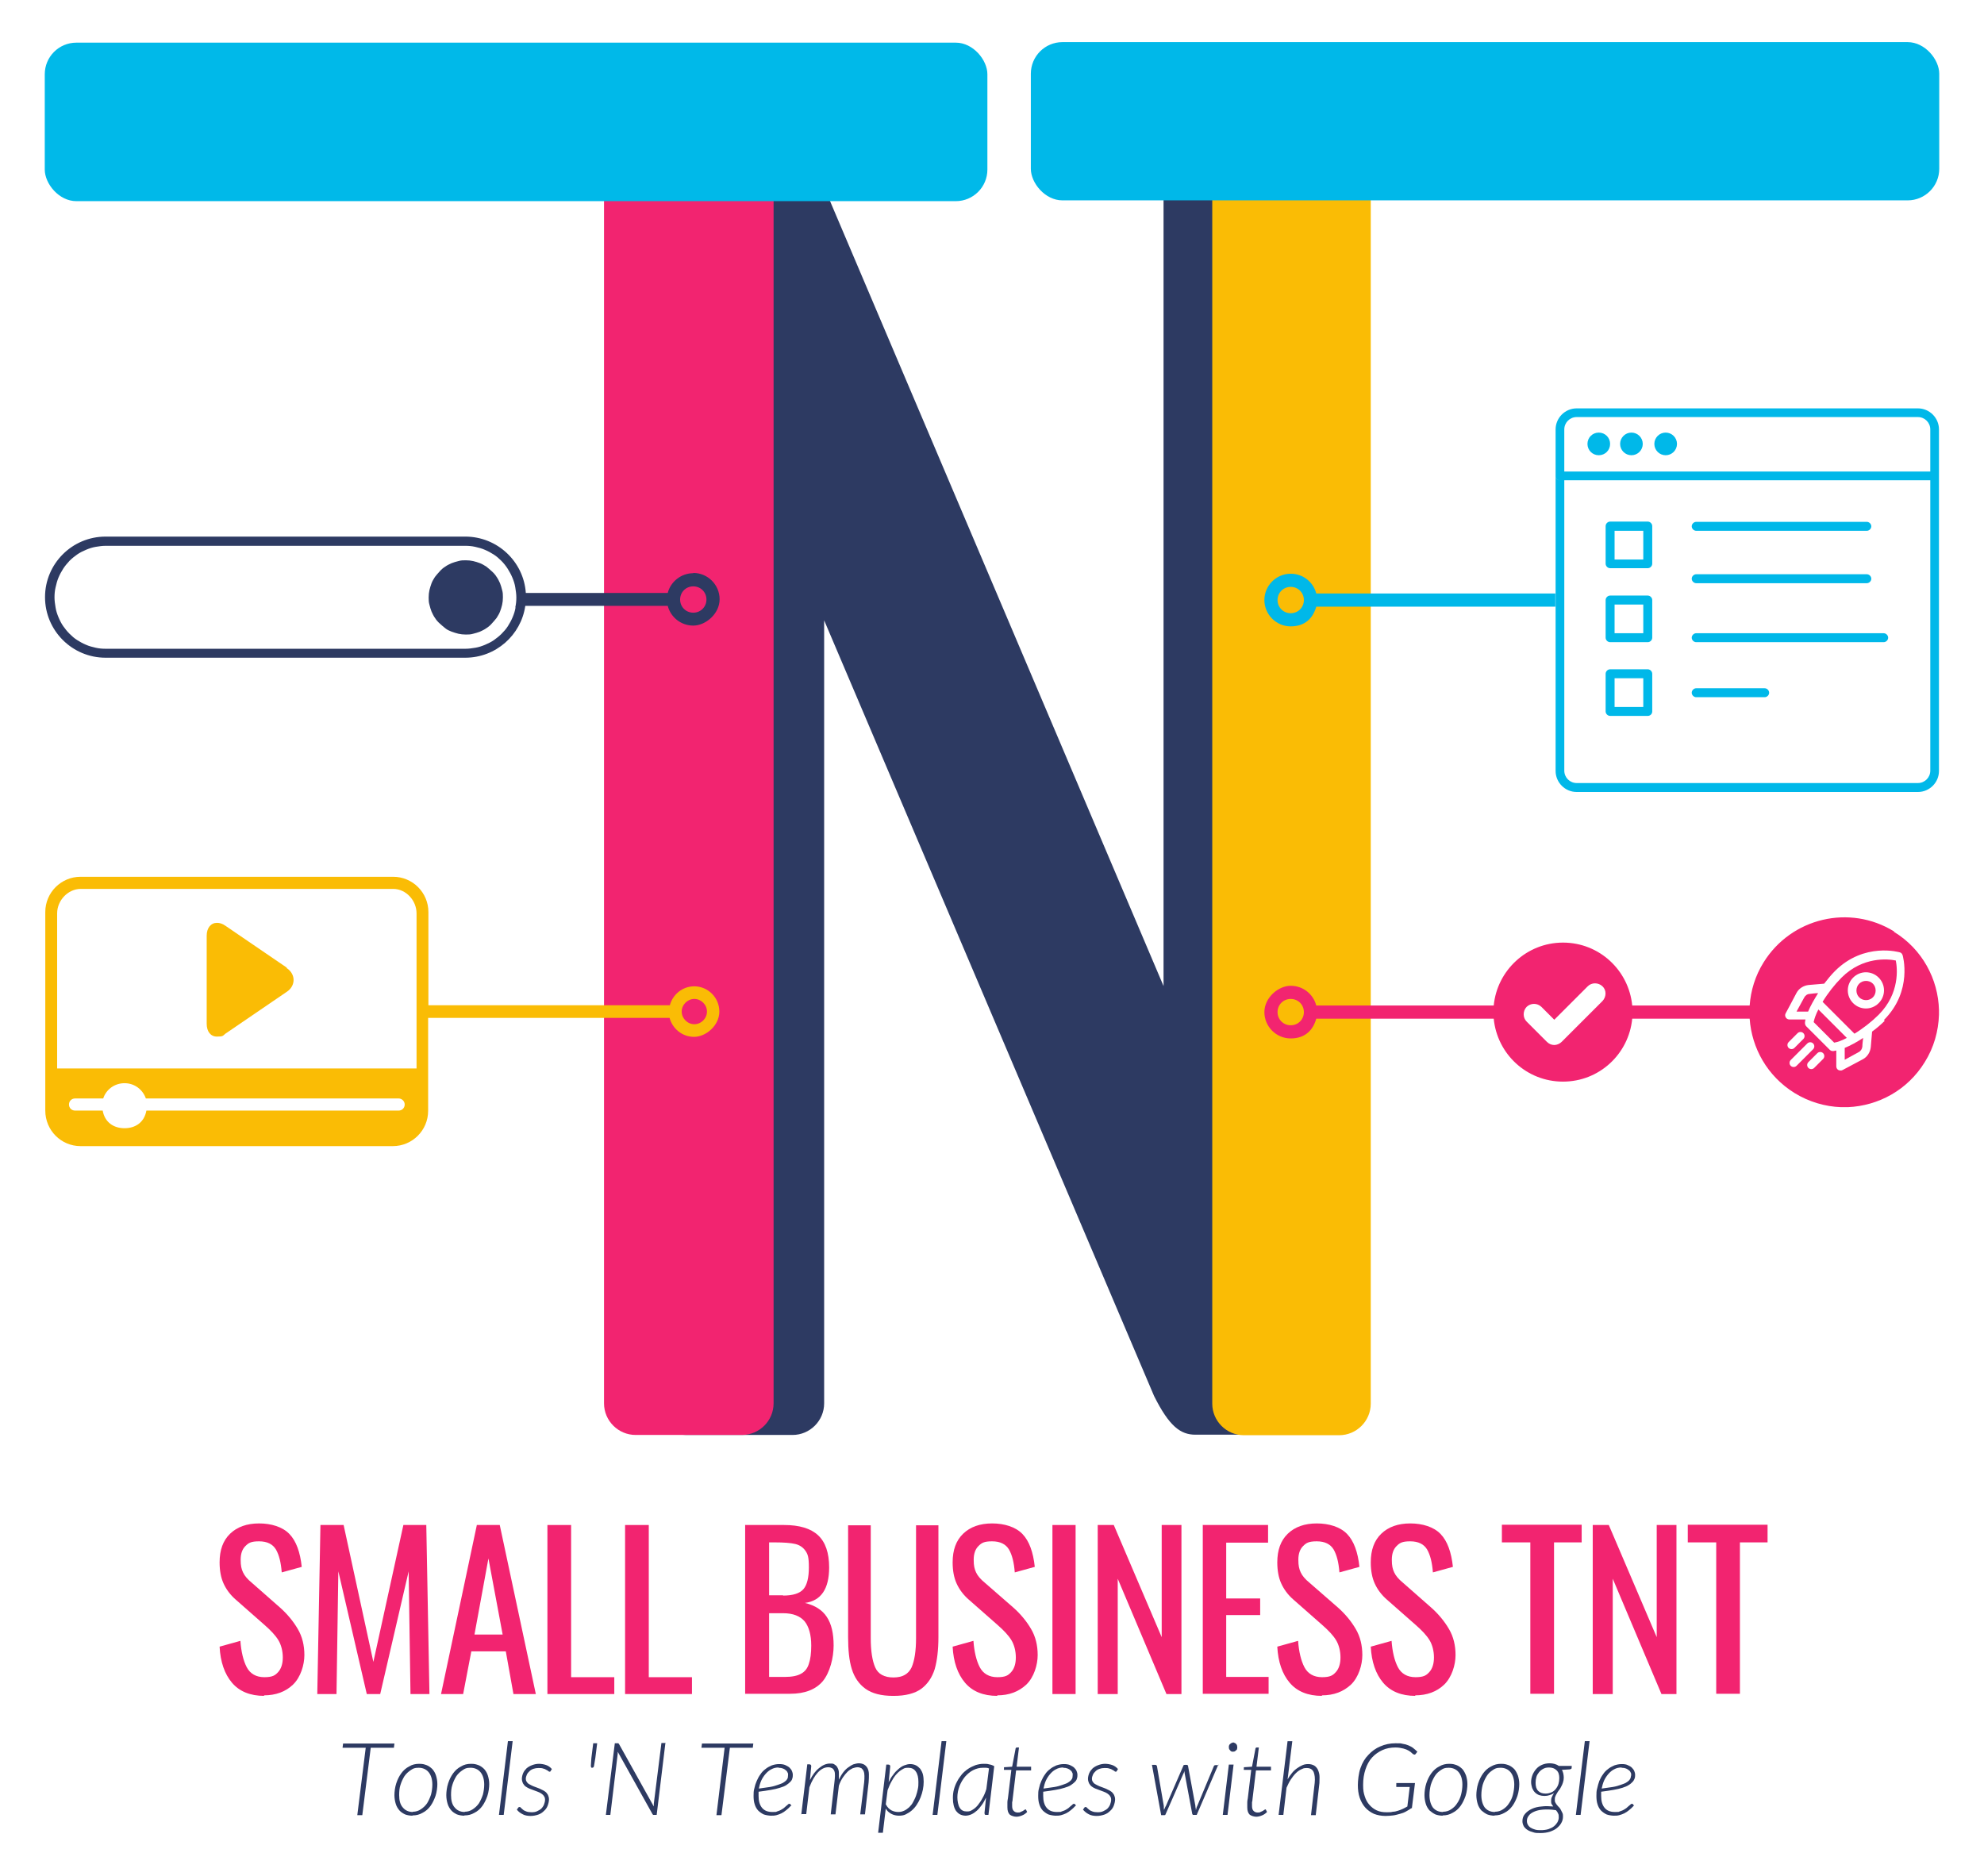 <?xml version="1.0" standalone="no"?>
<!DOCTYPE svg PUBLIC "-//W3C//DTD SVG 1.1//EN" "http://www.w3.org/Graphics/SVG/1.1/DTD/svg11.dtd">
<svg xmlns="http://www.w3.org/2000/svg" id="Layer_2" data-name="Layer 2" version="1.1" viewBox="0 0 753.5 712.4" width="753.5" height="712.4">
  <defs>
    <style>
      .cls-1 {
        fill: #f22470;
      }

      .cls-1, .cls-2, .cls-3, .cls-4, .cls-5, .cls-6 {
        stroke-width: 0px;
      }

      .cls-2 {
        fill: none;
      }

      .cls-3 {
        fill: #2d3a62;
      }

      .cls-4 {
        fill: #fabc05;
      }

      .cls-5 {
        fill: #00b9e9;
      }

      .cls-6 {
        fill: #00b8e9;
      }
    </style>
  </defs>
  <path class="cls-3" d="M490.1,46.1h-36.2c-6.6,0-12,5.4-12,12v316.4L313,71.1v-13c0-6.6-5.4-12-12-12h-40.4c-6.6,0-12,5.4-12,12v474.9h0c0,6.6,5.4,12,12,12h40.4c6.6,0,12-5.4,12-12V235.6l125.3,294.6h0c5.8,11.6,10.1,14.7,15.7,14.7h36.2c6.6,0,12-5.4,12-12V58.1c0-6.6-5.4-12-12-12Z"/>
  <path class="cls-1" d="M229.4,533V58.1c0-6.6,5.4-12,12-12h40.4c6.6,0,12,5.4,12,12v474.9c0,6.6-5.4,12-12,12h-40.4c-6.6,0-12-5.4-12-12h0Z"/>
  <path class="cls-4" d="M460.4,533.1V58.2c0-6.6,5.4-12,12-12h36.2c6.6,0,12,5.4,12,12v474.9c0,6.6-5.4,12-12,12h-36.2c-6.6,0-12-5.4-12-12Z"/>
  <rect class="cls-6" x="391.5" y="16" width="345" height="60.1" rx="12" ry="12"/>
  <rect class="cls-5" x="17" y="16.2" width="358" height="60.2" rx="12" ry="12"/>
  <g>
    <path class="cls-6" d="M490.2,217.9c-5.5,0-10,4.5-10,10s4.5,10,10,10,8.5-3.2,9.7-7.5h90.8v-5h-90.8c-1.1-4.3-5-7.5-9.7-7.5ZM490.2,232.9c-2.8,0-5-2.2-5-5s2.2-5,5-5,5,2.2,5,5-2.2,5-5,5Z"/>
    <path class="cls-6" d="M728.4,155.1h-129.6c-4.4,0-8,3.6-8,8v17.7c0-.9.8-1.7,1.7-1.7-.9,0-1.7.8-1.7,1.7s.8,1.7,1.7,1.7c-.9,0-1.7-.7-1.7-1.7v112c0,4.4,3.6,8,8,8h129.6c4.4,0,8-3.6,8-8v-112c0,.9-.8,1.7-1.7,1.7h0c.9,0,1.7-.7,1.7-1.7s-.8-1.7-1.7-1.7h0c.9,0,1.7.7,1.7,1.7v-17.7c0-4.4-3.6-8-8-8ZM733.1,292.7c0,2.6-2.1,4.7-4.7,4.7h-129.6c-2.6,0-4.7-2.1-4.7-4.7v-110.3h139v110.3ZM594.1,179.1v-16c0-2.6,2.1-4.7,4.7-4.7h129.6c2.6,0,4.7,2.1,4.7,4.7v16h-139Z"/>
    <path class="cls-6" d="M607.2,164.3c-2.4,0-4.3,1.9-4.3,4.3s1.9,4.3,4.3,4.3,4.3-1.9,4.3-4.3-1.9-4.3-4.3-4.3Z"/>
    <circle class="cls-6" cx="619.6" cy="168.6" r="4.3"/>
    <circle class="cls-6" cx="632.6" cy="168.6" r="4.3"/>
    <path class="cls-6" d="M611.5,215.8h14.3c.9,0,1.7-.8,1.7-1.7v-14.3c0-.9-.8-1.7-1.7-1.7h-14.3c-.9,0-1.7.8-1.7,1.7v14.3c0,.9.8,1.7,1.7,1.7ZM613.2,201.6h10.9v10.9h-10.9v-10.9Z"/>
    <path class="cls-6" d="M611.5,243.9h14.3c.9,0,1.7-.8,1.7-1.7v-14.3c0-.9-.8-1.7-1.7-1.7h-14.3c-.9,0-1.7.8-1.7,1.7v14.3c0,.9.8,1.7,1.7,1.7ZM613.2,229.6h10.9v10.9h-10.9v-10.9Z"/>
    <path class="cls-6" d="M611.5,271.9h14.3c.9,0,1.7-.7,1.7-1.7v-14.3c0-.9-.8-1.7-1.7-1.7h-14.3c-.9,0-1.7.8-1.7,1.7v14.3c0,.9.8,1.7,1.7,1.7ZM613.2,257.6h10.9v10.9h-10.9v-10.9Z"/>
    <path class="cls-6" d="M644.2,201.6h64.8c.9,0,1.7-.8,1.7-1.7s-.8-1.7-1.7-1.7h-64.8c-.9,0-1.7.8-1.7,1.7s.8,1.7,1.7,1.7Z"/>
    <path class="cls-6" d="M644.2,221.5h64.8c.9,0,1.7-.8,1.7-1.7s-.8-1.7-1.7-1.7h-64.8c-.9,0-1.7.8-1.7,1.7s.8,1.7,1.7,1.7Z"/>
    <path class="cls-6" d="M644.2,243.9h71.2c.9,0,1.7-.8,1.7-1.7s-.8-1.7-1.7-1.7h-71.2c-.9,0-1.7.8-1.7,1.7s.8,1.7,1.7,1.7Z"/>
    <path class="cls-6" d="M644.2,264.8h26c.9,0,1.7-.8,1.7-1.7s-.8-1.7-1.7-1.7h-26c-.9,0-1.7.8-1.7,1.7s.8,1.7,1.7,1.7Z"/>
  </g>
  <path class="cls-4" d="M108.9,367.5l-23.3-15.9c-1.1-.8-2.2-1.1-3.2-1.1-2.3,0-3.9,1.9-3.9,4.9v33.4c0,3,1.5,4.9,3.9,4.9s2.2-.3,3.2-1.1l23.3-15.9c1.7-1.1,2.6-2.8,2.6-4.5s-.9-3.4-2.6-4.5Z"/>
  <path class="cls-4" d="M263.7,374.6c-4.5,0-8.2,3.1-9.3,7.2h-91.7v-35.4c0-7.4-6-13.4-13.4-13.4H30.6c-7.4,0-13.4,6-13.4,13.4v75.4c0,7.5,6,13.5,13.4,13.5h118.6c7.4,0,13.4-6,13.4-13.4v-35.3h91.7c1.1,4.1,4.8,7.2,9.3,7.2s9.6-4.3,9.6-9.6-4.3-9.6-9.6-9.6ZM151.4,421.8H55.6c-.8,4.5-4.2,6.7-8.3,6.7s-7.5-2.2-8.3-6.7h-10.5c-1.3,0-2.3-1-2.3-2.3s1-2.3,2.3-2.3h10.7c1.1-3.4,4.3-5.8,8.1-5.8s6.9,2.4,8.1,5.8h96c1.2,0,2.3,1,2.3,2.3s-1,2.3-2.3,2.3ZM158.2,405.8H21.7v-58.9c0-4.9,4.1-9.3,9-9.3h118.6c4.9,0,8.9,4.4,8.9,9.3v58.9ZM263.7,389c-2.6,0-4.8-2.2-4.8-4.8s2.2-4.8,4.8-4.8,4.8,2.2,4.8,4.8-2.2,4.8-4.8,4.8Z"/>
  <path class="cls-2" d="M699.3,420.4c.9,0,1.7,0,2.6,0h-2.6Z"/>
  <g>
    <path class="cls-1" d="M706.1,373.6c-1.4,1.4-1.4,3.8,0,5.2,1.4,1.4,3.8,1.4,5.2,0s1.4-3.8,0-5.2-3.8-1.4-5.2,0Z"/>
    <path class="cls-1" d="M720,364.8c-2.9-.6-12.5-1.6-20.6,6.5-2.6,2.6-5.2,5.9-7.2,9.2l12.1,12.1c3.3-2,6.7-4.7,9.2-7.2,8.1-8.1,7.1-17.7,6.5-20.6h0ZM713.5,381c-2.7,2.7-7,2.7-9.7,0-2.7-2.7-2.7-7,0-9.7,2.7-2.7,7-2.7,9.7,0,2.7,2.7,2.7,7,0,9.7Z"/>
    <path class="cls-1" d="M700.6,402.5l5.3-2.9c.8-.4,1.3-1.2,1.4-2.1,0-1,.2-2.2.3-3.3-2.4,1.6-4.8,2.9-7,3.8v4.4Z"/>
    <path class="cls-1" d="M687.3,377.5c-.9,0-1.7.6-2.1,1.4l-2.9,5.3h4.4c.9-2.2,2.3-4.6,3.8-7-1.1,0-2.3.2-3.3.3Z"/>
    <path class="cls-1" d="M690.6,383.4c-.9,1.7-1.5,3.4-1.8,4.8l7.8,7.8c1.4-.2,3.1-.9,4.8-1.8l-10.9-10.9Z"/>
    <path class="cls-1" d="M719.4,353.8c-16.9-10.5-39.1-5.2-49.6,11.7-3.2,5.1-4.9,10.8-5.3,16.4h-44.6c-1.3-13.4-12.5-23.9-26.3-23.9h0c-13.7,0-25,10.5-26.3,23.9h-67.4c-1.1-4.3-5-7.5-9.7-7.5s-10,4.5-10,10,4.5,10,10,10,8.5-3.2,9.7-7.5h67.4c1.3,13.4,12.5,23.9,26.3,23.9s25-10.5,26.3-23.9h44.6c.8,11.2,6.7,21.8,17,28.2,5.5,3.4,11.7,5.2,17.7,5.4h2.6c11.6-.5,22.7-6.5,29.2-17.1,3.5-5.6,5.2-11.8,5.4-18v-1.8c-.3-11.7-6.3-23.1-17.1-29.7ZM490.2,389.4c-2.8,0-5-2.2-5-5s2.2-5,5-5,5,2.2,5,5-2.2,5-5,5ZM608.5,380.3h0l-15.4,15.4c-.7.7-1.8,1.2-2.8,1.2s-2-.4-2.8-1.2l-7.7-7.7c-1.5-1.5-1.5-4,0-5.6,1.6-1.5,4-1.5,5.6,0l4.9,4.9,12.7-12.7c1.5-1.5,4-1.5,5.6,0s1.5,4,0,5.6ZM679.3,395.8l3.4-3.4c.6-.6,1.6-.6,2.2,0,.6.6.6,1.6,0,2.2l-3.4,3.4c-.6.6-1.6.6-2.2,0-.6-.6-.6-1.6,0-2.2ZM680.1,404.8c-.6-.6-.6-1.6,0-2.2l6.3-6.3c.6-.6,1.6-.6,2.2,0,.6.6.6,1.6,0,2.2l-6.3,6.3c-.6.6-1.6.6-2.2,0ZM692.4,402.2l-3.4,3.4c-.6.6-1.6.6-2.2,0-.6-.6-.6-1.6,0-2.2l3.4-3.4c.6-.6,1.6-.6,2.2,0s.6,1.6,0,2.2ZM715.8,387.7c-1.4,1.4-3,2.8-4.8,4.1,0,0,0,0,0,0,0,0-.3,3.5-.5,5.9-.2,1.9-1.3,3.7-3,4.6-2.8,1.5-7.7,4.1-7.7,4.1-.5.3-1.1.2-1.6,0-.5-.3-.8-.8-.8-1.4v-6c-.4,0-.8.2-1.2.2-.5,0-.9-.1-1.3-.5l-8.9-8.9c-.3-.3-.5-.8-.5-1.3,0-.4.1-.8.2-1.3h-6.1c-.6,0-1.1-.3-1.4-.8-.3-.5-.3-1.1,0-1.6,0,0,2.6-4.8,4.1-7.7.9-1.7,2.7-2.8,4.6-3,2.4-.2,5.9-.5,5.9-.5h0s0,0,0,0c1.3-1.7,2.7-3.4,4.1-4.8,11.1-11.1,24.6-7.1,24.6-7.1.5.1.9.5,1.1,1.1h0s4,13.5-7.1,24.6Z"/>
  </g>
  <path class="cls-1" d="M100.4,644.1c-5.4,0-9.5-1.7-12.3-5-2.8-3.3-4.4-7.9-4.7-13.7l7.9-2.2c.3,4.1,1.1,7.5,2.4,10,1.3,2.5,3.6,3.8,6.7,3.8s4.1-.7,5.2-1.9c1.2-1.3,1.8-3.2,1.8-5.6s-.6-4.8-1.7-6.6c-1.1-1.8-2.9-3.7-5.3-5.8l-10.8-9.5c-2.2-1.9-3.7-4-4.7-6.2-1-2.2-1.5-4.9-1.5-8,0-4.7,1.3-8.3,4-10.9,2.7-2.6,6.4-3.9,11-3.9s8.9,1.3,11.5,4c2.6,2.7,4.1,6.9,4.7,12.5l-7.6,2.1c-.3-3.8-1-6.6-2.2-8.7-1.2-2-3.3-3.1-6.4-3.1s-4,.6-5.2,1.8c-1.2,1.2-1.8,2.9-1.8,5.2s.3,3.5.9,4.8c.6,1.3,1.7,2.6,3.3,3.9l10.8,9.5c2.8,2.5,5,5.2,6.7,8.1,1.7,2.9,2.5,6.2,2.5,9.9s-1.4,8.4-4.3,11.2c-2.8,2.7-6.5,4.1-11.1,4.1h0Z"/>
  <path class="cls-1" d="M121.7,579.2h8.8l11.3,52,11.4-52h8.7l1.2,64.2h-7.2l-.7-46.6-10.8,46.6h-5.1l-10.8-46.6-.7,46.6h-7.3l1.2-64.2h0Z"/>
  <path class="cls-1" d="M181.2,579.2h8.6l13.7,64.2h-8.5l-2.9-16.2h-13.1l-3.1,16.2h-8.4l13.6-64.2h0ZM190.9,620.8l-5.4-28.9-5.3,28.9h10.7Z"/>
  <path class="cls-1" d="M208,579.2h8.9v57.8h16.4v6.4h-25.4v-64.2h0Z"/>
  <path class="cls-1" d="M237.5,579.2h8.9v57.8h16.4v6.4h-25.4v-64.2h0Z"/>
  <path class="cls-1" d="M283.1,579.2h14.7c5.8,0,10.1,1.3,12.9,3.9s4.2,6.7,4.2,12.2c0,8.2-3.1,12.7-9.2,13.5,3.8.9,6.6,2.7,8.3,5.3,1.8,2.7,2.6,6.3,2.6,10.9s-1.4,10.2-4.1,13.5c-2.7,3.2-6.9,4.8-12.4,4.8h-17.1v-64.2h0ZM297.4,606c3.7,0,6.3-.8,7.7-2.4,1.4-1.6,2.1-4.4,2.1-8.3s-.4-5-1.3-6.3c-.9-1.3-2.2-2.2-3.9-2.6-1.7-.4-4.3-.6-7.8-.6h-2.1v20.1h5.3ZM298.1,636.9c2.6,0,4.7-.4,6.1-1.2,1.5-.8,2.5-2.1,3-3.8.6-1.7.9-4,.9-6.9,0-4.1-.9-7.2-2.5-9.2-1.7-2-4.4-3.1-8.2-3.1h-5.3v24.2h6,0Z"/>
  <path class="cls-1" d="M339.2,644.1c-4.5,0-8-.9-10.5-2.7-2.5-1.8-4.2-4.3-5.2-7.5-1-3.2-1.4-7.3-1.4-12.1v-42.5h8.6v42.9c0,4.9.6,8.6,1.7,11.1,1.1,2.5,3.4,3.8,6.9,3.8s5.7-1.3,6.9-3.8c1.1-2.5,1.7-6.2,1.7-11.1v-42.9h8.5v42.5c0,4.9-.5,8.9-1.4,12.1-1,3.2-2.7,5.7-5.1,7.5-2.5,1.8-6,2.7-10.5,2.7h0Z"/>
  <path class="cls-1" d="M378.8,644.1c-5.4,0-9.5-1.7-12.3-5-2.8-3.3-4.4-7.9-4.7-13.7l7.9-2.2c.3,4.1,1.1,7.5,2.4,10,1.3,2.5,3.6,3.8,6.7,3.8s4.1-.7,5.2-1.9c1.2-1.3,1.8-3.2,1.8-5.6s-.6-4.8-1.7-6.6c-1.1-1.8-2.9-3.7-5.3-5.8l-10.8-9.5c-2.2-1.9-3.7-4-4.7-6.2-1-2.2-1.5-4.9-1.5-8,0-4.7,1.3-8.3,4-10.9,2.7-2.6,6.4-3.9,11-3.9s8.9,1.3,11.5,4c2.6,2.7,4.1,6.9,4.7,12.5l-7.6,2.1c-.3-3.8-1-6.6-2.2-8.7-1.2-2-3.3-3.1-6.4-3.1s-4,.6-5.2,1.8c-1.2,1.2-1.8,2.9-1.8,5.2s.3,3.5.9,4.8c.6,1.3,1.7,2.6,3.3,3.9l10.9,9.5c2.8,2.5,5,5.2,6.7,8.1,1.7,2.9,2.5,6.2,2.5,9.9s-1.4,8.4-4.3,11.2c-2.9,2.7-6.5,4.1-11.1,4.1h0Z"/>
  <path class="cls-1" d="M399.7,579.2h8.8v64.2h-8.8v-64.2Z"/>
  <path class="cls-1" d="M416.9,579.2h6.1l18.2,42.6v-42.6h7.5v64.2h-5.7l-18.5-43.8v43.8h-7.6v-64.2Z"/>
  <path class="cls-1" d="M456.7,579.2h24.9v6.7h-15.9v21.2h12.9v6.3h-12.9v23.5h16.1v6.4h-25v-64.2Z"/>
  <path class="cls-1" d="M502.1,644.1c-5.4,0-9.5-1.7-12.3-5-2.8-3.3-4.4-7.9-4.7-13.7l7.9-2.2c.3,4.1,1.1,7.5,2.4,10,1.3,2.5,3.6,3.8,6.7,3.8s4.1-.7,5.2-1.9c1.2-1.3,1.8-3.2,1.8-5.6s-.6-4.8-1.7-6.6c-1.1-1.8-2.9-3.7-5.3-5.8l-10.8-9.5c-2.2-1.9-3.7-4-4.7-6.2-1-2.2-1.5-4.9-1.5-8,0-4.7,1.3-8.3,4-10.9,2.7-2.6,6.4-3.9,11-3.9s8.9,1.3,11.5,4c2.6,2.7,4.1,6.9,4.7,12.5l-7.6,2.1c-.3-3.8-1-6.6-2.2-8.7-1.2-2-3.3-3.1-6.4-3.1s-4,.6-5.2,1.8c-1.2,1.2-1.8,2.9-1.8,5.2s.3,3.5.9,4.8c.6,1.3,1.7,2.6,3.3,3.9l10.9,9.5c2.8,2.5,5,5.2,6.7,8.1,1.7,2.9,2.5,6.2,2.5,9.9s-1.4,8.4-4.3,11.2c-2.9,2.7-6.5,4.1-11.1,4.1h0Z"/>
  <path class="cls-1" d="M537.6,644.1c-5.4,0-9.5-1.7-12.3-5-2.8-3.3-4.4-7.9-4.7-13.7l7.9-2.2c.3,4.1,1.1,7.5,2.4,10,1.3,2.5,3.6,3.8,6.7,3.8s4.1-.7,5.2-1.9c1.2-1.3,1.8-3.2,1.8-5.6s-.6-4.8-1.7-6.6c-1.1-1.8-2.9-3.7-5.3-5.8l-10.8-9.5c-2.2-1.9-3.7-4-4.7-6.2-1-2.2-1.5-4.9-1.5-8,0-4.7,1.3-8.3,4-10.9,2.7-2.6,6.4-3.9,11-3.9s8.9,1.3,11.5,4c2.6,2.7,4.1,6.9,4.7,12.5l-7.6,2.1c-.3-3.8-1-6.6-2.2-8.7-1.2-2-3.3-3.1-6.4-3.1s-4,.6-5.2,1.8c-1.2,1.2-1.8,2.9-1.8,5.2s.3,3.5.9,4.8c.6,1.3,1.7,2.6,3.3,3.9l10.8,9.5c2.8,2.5,5,5.2,6.7,8.1,1.7,2.9,2.5,6.2,2.5,9.9s-1.4,8.4-4.3,11.2c-2.8,2.7-6.5,4.1-11.1,4.1h0Z"/>
  <path class="cls-1" d="M581.2,585.8h-10.8v-6.7h30.3v6.7h-10.5v57.5h-9v-57.5Z"/>
  <path class="cls-1" d="M604.9,579.2h6.1l18.2,42.6v-42.6h7.5v64.2h-5.7l-18.5-43.8v43.8h-7.6v-64.2Z"/>
  <path class="cls-1" d="M651.8,585.8h-10.8v-6.7h30.3v6.7h-10.5v57.5h-9v-57.5Z"/>
  <path class="cls-3" d="M149.5,663.8h-8.7l-3.2,25.6h-1.9l3.2-25.6h-8.8l.2-1.6h19.5l-.2,1.6h0Z"/>
  <path class="cls-3" d="M156.8,688.1c1.1,0,2.1-.3,3-.9s1.7-1.3,2.4-2.3c.6-1,1.1-2.1,1.5-3.3.3-1.2.5-2.5.5-3.8,0-2-.5-3.6-1.4-4.7-.9-1.1-2.2-1.7-3.8-1.7s-2.1.3-3,.9c-.9.6-1.7,1.3-2.4,2.3-.6,1-1.1,2-1.5,3.3-.4,1.2-.5,2.5-.5,3.9,0,2,.4,3.6,1.4,4.7.9,1.1,2.2,1.7,3.8,1.7h0ZM156.6,689.6c-1,0-2-.2-2.8-.5-.8-.4-1.6-.9-2.1-1.5-.6-.7-1.1-1.5-1.4-2.5-.3-1-.5-2.1-.5-3.3s.2-3,.7-4.5,1.1-2.7,1.9-3.8c.8-1.1,1.8-2,3-2.6,1.1-.7,2.4-1,3.8-1s1.9.2,2.8.5c.8.3,1.6.9,2.2,1.5.6.7,1.1,1.5,1.4,2.5.3,1,.5,2,.5,3.2s-.2,3-.7,4.5c-.5,1.4-1.1,2.7-1.9,3.8-.8,1.1-1.8,2-3,2.6-1.2.7-2.4,1-3.8,1h0Z"/>
  <path class="cls-3" d="M176.5,688.1c1.1,0,2.1-.3,3-.9s1.7-1.3,2.4-2.3c.6-1,1.1-2.1,1.5-3.3.3-1.2.5-2.5.5-3.8,0-2-.5-3.6-1.4-4.7-.9-1.1-2.2-1.7-3.8-1.7s-2.1.3-3,.9c-.9.6-1.7,1.3-2.4,2.3-.6,1-1.1,2-1.5,3.3-.4,1.2-.5,2.5-.5,3.9,0,2,.4,3.6,1.4,4.7.9,1.1,2.2,1.7,3.8,1.7h0ZM176.3,689.6c-1,0-2-.2-2.8-.5-.8-.4-1.6-.9-2.1-1.5-.6-.7-1.1-1.5-1.4-2.5-.3-1-.5-2.1-.5-3.3s.2-3,.7-4.5,1.1-2.7,1.9-3.8c.8-1.1,1.8-2,3-2.6,1.1-.7,2.4-1,3.8-1s1.9.2,2.8.5c.8.3,1.6.9,2.2,1.5.6.7,1.1,1.5,1.4,2.5.3,1,.5,2,.5,3.2s-.2,3-.7,4.5c-.5,1.4-1.1,2.7-1.9,3.8-.8,1.1-1.8,2-3,2.6-1.2.7-2.4,1-3.8,1h0Z"/>
  <path class="cls-3" d="M189.5,689.3l3.4-28h1.8l-3.4,28h-1.8Z"/>
  <path class="cls-3" d="M209.2,672.6c-.1.2-.3.3-.4.3s-.3,0-.5-.2c-.2-.2-.4-.3-.8-.5-.3-.2-.7-.4-1.2-.5-.5-.2-1.1-.2-1.8-.2s-1.3.1-1.9.3c-.6.2-1.1.5-1.5.9-.4.4-.8.8-1,1.3-.2.5-.4,1-.4,1.5s.1,1,.4,1.3c.2.4.6.7,1,.9.4.2.9.5,1.4.7.5.2,1,.4,1.6.6.5.2,1.1.4,1.6.7.5.2,1,.5,1.4.8.4.3.7.7,1,1.2.2.5.4,1,.4,1.7s-.2,1.6-.5,2.4c-.3.8-.8,1.5-1.4,2-.6.6-1.3,1.1-2.2,1.4s-1.8.5-2.9.5-2.3-.2-3.1-.7c-.8-.4-1.6-1-2.1-1.7l.5-.7c.1-.2.3-.3.5-.3s.3,0,.5.3c.2.2.5.4.8.7s.8.5,1.3.7c.5.2,1.2.3,2,.3s1.5-.1,2.1-.4,1.2-.6,1.6-1c.4-.4.8-1,1-1.5.2-.6.4-1.2.4-1.8s-.1-1-.4-1.4c-.2-.4-.6-.7-1-1-.4-.3-.9-.5-1.4-.7-.5-.2-1-.4-1.6-.6-.5-.2-1.1-.4-1.6-.6-.5-.2-.9-.5-1.4-.8-.4-.3-.7-.7-1-1.2-.2-.5-.4-1-.4-1.7s.2-1.5.5-2.2c.3-.7.8-1.3,1.3-1.8.6-.5,1.3-.9,2.1-1.2.8-.3,1.7-.5,2.6-.5s2,.2,2.8.5,1.5.8,2.1,1.5l-.4.6h0Z"/>
  <path class="cls-3" d="M226.8,662.1l-.7,5.6-.5,3c0,.2-.1.3-.2.5-.1.1-.3.2-.5.2s-.3,0-.4-.2c0-.1-.1-.3-.1-.5l.2-3,.7-5.6h1.5Z"/>
  <path class="cls-3" d="M252.7,662.1l-3.3,27.2h-.9c-.2,0-.3,0-.4,0-.1,0-.2-.2-.3-.3l-13.2-23.7c0,.2,0,.3,0,.4,0,.1,0,.3,0,.4l-2.8,23.2h-1.7l3.4-27.2h.9c.2,0,.3,0,.4,0,0,0,.2.1.3.3l13.2,23.7c0-.2,0-.3,0-.5,0-.2,0-.3,0-.5l2.9-23.1h1.7,0Z"/>
  <path class="cls-3" d="M285.9,663.8h-8.7l-3.2,25.6h-1.9l3.1-25.6h-8.8l.2-1.6h19.5l-.2,1.6h0Z"/>
  <path class="cls-3" d="M295.7,671.3c-1,0-1.9.2-2.8.7-.8.4-1.5,1-2.2,1.8-.6.7-1.2,1.6-1.6,2.5s-.7,2-.9,3c1.6-.2,3-.4,4.2-.6,1.2-.2,2.2-.5,3-.8.8-.3,1.5-.5,2-.8.5-.3.9-.6,1.2-.9s.5-.7.6-1c0-.3.1-.7.1-1.1s0-.6-.2-.9c-.1-.3-.3-.6-.6-.8-.3-.3-.6-.5-1.1-.7-.5-.2-1-.3-1.7-.3h0ZM300.4,685.8c-.6.7-1.2,1.2-1.8,1.7-.6.5-1.2.9-1.8,1.2-.6.3-1.2.5-1.9.7-.7.2-1.4.2-2.1.2s-2-.2-2.8-.5c-.8-.4-1.5-.9-2.1-1.5-.6-.7-1-1.4-1.3-2.4-.3-.9-.4-2-.4-3.1s0-1.9.3-2.9c.2-1,.5-1.9.9-2.8.4-.9.8-1.7,1.4-2.5.5-.8,1.2-1.5,1.9-2,.7-.6,1.5-1,2.4-1.4.9-.3,1.8-.5,2.8-.5s1.7.1,2.4.4c.6.3,1.2.6,1.6,1,.4.4.7.8.9,1.3.2.5.3.9.3,1.3s0,1-.2,1.5c-.1.5-.4.9-.8,1.3s-.9.8-1.5,1.2c-.6.4-1.4.7-2.4,1-1,.3-2.1.6-3.4.8-1.3.2-2.9.5-4.7.7,0,.2,0,.5,0,.8,0,.3,0,.5,0,.8,0,1.9.4,3.4,1.3,4.5.9,1.1,2.2,1.6,3.9,1.6s1.3,0,1.8-.2c.5-.2,1-.3,1.5-.6.4-.2.8-.5,1.1-.7.3-.3.6-.5.9-.8.3-.2.5-.4.7-.6.2-.2.4-.2.5-.2s.3,0,.4.2l.4.5h0Z"/>
  <path class="cls-3" d="M304.3,689.3l2.3-19.2h.8c.4,0,.7.2.7.7l-.5,5.3c1-2,2.1-3.5,3.5-4.6,1.3-1.1,2.7-1.7,4.1-1.7s1.3.1,1.8.4c.5.3.9.7,1.1,1.2.3.5.5,1.2.5,1.9,0,.8,0,1.6,0,2.6.5-1,1-1.9,1.6-2.7.6-.8,1.2-1.4,1.9-1.9.7-.5,1.3-.9,2-1.2.7-.2,1.4-.4,2.1-.4s1.5.2,2,.5c.5.3,1,.8,1.3,1.4.3.6.5,1.4.5,2.3,0,.9,0,1.9-.1,3l-1.4,12.2h-1.8l1.5-12.2c.1-.9.1-1.7.1-2.4,0-.7-.1-1.3-.3-1.8-.2-.5-.5-.8-.8-1.1-.4-.2-.9-.4-1.5-.4s-1.3.2-1.9.4c-.6.3-1.3.7-1.9,1.3-.6.6-1.2,1.3-1.8,2.2-.6.9-1.1,1.9-1.5,3.1l-1.3,10.9h-1.8l1.4-12.2c.1-.9.2-1.7.2-2.4s0-1.3-.2-1.8c-.2-.5-.4-.8-.8-1.1-.4-.2-.9-.4-1.5-.4-1.5,0-2.8.7-4,2-1.2,1.3-2.3,3.2-3.2,5.6l-1.2,10.2h-1.8Z"/>
  <path class="cls-3" d="M336.5,685.4c.5,1,1.2,1.7,2.1,2.2.8.4,1.7.6,2.6.6s1.5-.2,2.2-.5c.7-.3,1.3-.8,1.9-1.3.6-.6,1.1-1.2,1.5-2,.4-.8.8-1.5,1.1-2.4.3-.8.5-1.7.7-2.6.2-.9.2-1.7.2-2.6,0-1.7-.3-3-1-4-.7-1-1.6-1.4-2.9-1.4s-1.5.2-2.2.6c-.7.4-1.5,1-2.1,1.7-.7.7-1.3,1.6-1.9,2.7-.6,1-1.1,2.2-1.6,3.5l-.7,5.5h0ZM337.5,676.9c.5-1,1-2,1.7-2.8.6-.9,1.3-1.6,2-2.2.7-.6,1.4-1.1,2.2-1.4s1.5-.5,2.3-.5,1.6.2,2.2.5,1.1.8,1.6,1.3c.4.6.8,1.3,1,2.1.2.8.3,1.8.3,2.8s-.1,2-.3,3c-.2,1-.5,2-.9,3-.4,1-.8,1.8-1.4,2.7-.5.8-1.2,1.6-1.9,2.2-.7.6-1.5,1.1-2.3,1.5-.8.4-1.7.5-2.6.5s-2-.2-2.9-.7-1.6-1.1-2.1-2l-1.1,9.2h-1.8l3.1-25.9h.8c.4,0,.7.2.7.7l-.6,6h0Z"/>
  <path class="cls-3" d="M354.2,689.3l3.4-28h1.8l-3.4,28h-1.8Z"/>
  <path class="cls-3" d="M375.7,671.7c-.4-.2-.8-.3-1.2-.3-.4,0-.8,0-1.2,0-1.3,0-2.5.3-3.7.9s-2.2,1.5-3.1,2.5c-.9,1.1-1.6,2.3-2.1,3.6-.5,1.3-.8,2.8-.8,4.2s.3,3.1.9,4c.6,1,1.5,1.4,2.7,1.4s1.4-.2,2.1-.6c.7-.4,1.4-1,2-1.7.6-.8,1.3-1.7,1.8-2.7.6-1,1.1-2.2,1.5-3.5l1-7.8h0ZM374.5,682.7c-.5,1-1,2-1.6,2.8-.6.8-1.2,1.6-1.9,2.2-.7.6-1.4,1.1-2.1,1.4-.7.3-1.5.5-2.2.5s-1.5-.2-2.1-.5c-.6-.3-1.1-.8-1.5-1.3-.4-.6-.7-1.3-.9-2.1-.2-.8-.3-1.7-.3-2.8s.1-2.2.4-3.3c.3-1.1.7-2.1,1.2-3,.5-1,1.1-1.8,1.8-2.7.7-.8,1.5-1.5,2.4-2.1s1.8-1,2.8-1.4c1-.3,2-.5,3-.5s1.5,0,2.1.2c.7.1,1.3.3,2,.7l-2.2,18.5h-.9c-.2,0-.4,0-.5-.2,0-.1-.1-.3-.1-.5l.6-6h0Z"/>
  <path class="cls-3" d="M382.6,686.1v-.3c0-.1,0-.3,0-.5,0-.2,0-.5,0-.9,0-.4.1-.8.2-1.4l1.3-10.8h-2.5c-.1,0-.2,0-.3,0,0,0-.1-.2,0-.3v-.7c.1,0,3.1-.2,3.1-.2l1.3-6.8c0-.1,0-.2.1-.3,0,0,.2-.2.3-.2h.9l-.9,7.3h5.5v1.4h-5.7l-1.3,10.8c0,.5-.1,1-.2,1.3,0,.3,0,.6,0,.8,0,.2,0,.4,0,.5v.2c0,.8.2,1.4.6,1.8.4.4.9.6,1.5.6s.8,0,1.1-.2c.3-.1.6-.3.9-.4.2-.2.5-.3.6-.4.1-.1.3-.2.3-.2.1,0,.2,0,.3.2l.4.8c-.5.5-1.1,1-1.9,1.3-.7.3-1.5.5-2.2.5s-1.9-.3-2.5-.8c-.6-.6-.9-1.5-.9-2.7h0Z"/>
  <path class="cls-3" d="M403.8,671.3c-1,0-1.9.2-2.8.7-.8.4-1.5,1-2.2,1.8-.6.7-1.2,1.6-1.6,2.5s-.7,2-.9,3c1.6-.2,3-.4,4.2-.6,1.2-.2,2.2-.5,3-.8.8-.3,1.5-.5,2-.8.5-.3.9-.6,1.2-.9s.5-.7.6-1c0-.3.1-.7.1-1.1s0-.6-.2-.9c-.1-.3-.3-.6-.6-.8-.3-.3-.6-.5-1.1-.7-.5-.2-1-.3-1.7-.3h0ZM408.5,685.8c-.6.7-1.2,1.2-1.8,1.7-.6.5-1.2.9-1.8,1.2-.6.3-1.2.5-1.9.7-.7.2-1.4.2-2.1.2s-2-.2-2.8-.5c-.8-.4-1.5-.9-2.1-1.5-.6-.7-1-1.4-1.3-2.4-.3-.9-.4-2-.4-3.1s0-1.9.3-2.9c.2-1,.5-1.9.9-2.8.4-.9.8-1.7,1.4-2.5.5-.8,1.2-1.5,1.9-2,.7-.6,1.5-1,2.4-1.4.9-.3,1.8-.5,2.8-.5s1.7.1,2.4.4c.6.3,1.2.6,1.6,1,.4.4.7.8.9,1.3.2.5.3.9.3,1.3s0,1-.2,1.5c-.1.5-.4.9-.8,1.3s-.9.8-1.5,1.2c-.6.4-1.4.7-2.4,1-1,.3-2.1.6-3.4.8-1.3.2-2.9.5-4.7.7,0,.2,0,.5,0,.8,0,.3,0,.5,0,.8,0,1.9.4,3.4,1.3,4.5.9,1.1,2.2,1.6,3.9,1.6s1.3,0,1.8-.2c.5-.2,1-.3,1.5-.6.4-.2.8-.5,1.1-.7.3-.3.6-.5.9-.8.3-.2.5-.4.7-.6.2-.2.4-.2.5-.2s.3,0,.4.2l.4.5h0Z"/>
  <path class="cls-3" d="M424.2,672.6c-.1.2-.3.3-.4.3s-.3,0-.5-.2c-.2-.2-.4-.3-.8-.5-.3-.2-.7-.4-1.2-.5-.5-.2-1.1-.2-1.8-.2s-1.3.1-1.9.3c-.6.2-1.1.5-1.5.9-.4.4-.8.8-1,1.3-.2.5-.4,1-.4,1.5s.1,1,.4,1.3c.2.4.6.7,1,.9.4.2.9.5,1.4.7.5.2,1,.4,1.6.6.5.2,1.1.4,1.6.7.5.2,1,.5,1.4.8.4.3.7.7,1,1.2.2.5.4,1,.4,1.7s-.2,1.6-.5,2.4c-.3.8-.8,1.5-1.4,2-.6.6-1.3,1.1-2.2,1.4s-1.8.5-2.9.5-2.3-.2-3.1-.7c-.8-.4-1.5-1-2.1-1.7l.5-.7c.1-.2.3-.3.5-.3s.3,0,.5.3c.2.2.5.4.8.7s.8.5,1.3.7c.5.2,1.2.3,2,.3s1.5-.1,2.1-.4,1.2-.6,1.6-1c.4-.4.8-1,1-1.5.2-.6.4-1.2.4-1.8s-.1-1-.4-1.4c-.2-.4-.6-.7-1-1-.4-.3-.9-.5-1.4-.7-.5-.2-1-.4-1.6-.6-.5-.2-1.1-.4-1.6-.6-.5-.2-1-.5-1.4-.8-.4-.3-.7-.7-1-1.2-.2-.5-.4-1-.4-1.7s.2-1.5.5-2.2.8-1.3,1.3-1.8c.6-.5,1.3-.9,2.1-1.2.8-.3,1.7-.5,2.6-.5s2,.2,2.8.5,1.5.8,2.1,1.5l-.4.6h0Z"/>
  <path class="cls-3" d="M462.7,670.2l-8.2,19.1h-1.3c-.2,0-.3-.1-.4-.4l-2.9-15.5c0-.3-.1-.6-.1-.9,0,.2,0,.3-.1.5,0,.2-.1.3-.2.5l-6.8,15.5c-.1.3-.2.4-.5.4h-1.2l-3.5-19.1h1.3c.3,0,.5.2.6.5l2.6,15.1c0,.6,0,1.1.1,1.6,0-.3.2-.5.3-.8.1-.3.2-.5.4-.8l6.6-15.2c0-.3.3-.4.6-.4h.7c.3,0,.4.1.5.4l2.8,15.2c0,.3,0,.6.1.8s0,.5.1.8c0-.3.2-.5.2-.8,0-.3.2-.5.3-.8l6.3-15.1c0-.1.1-.2.2-.3.1,0,.3-.1.4-.1h1.3Z"/>
  <path class="cls-3" d="M468.5,670.2l-2.3,19.1h-1.8l2.3-19.1h1.8ZM469.9,663.6c0,.2,0,.5-.1.7,0,.2-.2.4-.4.5-.2.2-.3.3-.5.4-.2,0-.4.1-.6.1s-.4,0-.6-.1c-.2,0-.3-.2-.5-.4-.1-.2-.3-.3-.4-.5,0-.2-.1-.4-.1-.7s0-.4.1-.7.2-.4.4-.5c.1-.2.3-.3.5-.4.2,0,.4-.2.6-.2s.4,0,.6.2c.2,0,.4.2.5.3.2.2.3.3.4.6,0,.2.1.4.1.7h0Z"/>
  <path class="cls-3" d="M473.7,686.1v-.3c0-.1,0-.3,0-.5,0-.2,0-.5,0-.9,0-.4.1-.8.2-1.4l1.3-10.8h-2.5c-.1,0-.2,0-.3,0,0,0-.1-.2,0-.3v-.7c.1,0,3.1-.2,3.1-.2l1.3-6.8c0-.1,0-.2.1-.3,0,0,.2-.2.3-.2h.9l-.9,7.3h5.5v1.4h-5.7l-1.3,10.8c0,.5-.1,1-.2,1.3,0,.3,0,.6,0,.8,0,.2,0,.4,0,.5v.2c0,.8.2,1.4.6,1.8.4.4.9.6,1.5.6s.8,0,1.1-.2c.3-.1.6-.3.9-.4.2-.2.5-.3.6-.4.1-.1.3-.2.3-.2.1,0,.2,0,.3.2l.4.8c-.5.5-1.1,1-1.9,1.3-.7.3-1.5.5-2.2.5s-1.9-.3-2.5-.8c-.6-.6-.9-1.5-.9-2.7h0Z"/>
  <path class="cls-3" d="M488.9,676c.5-.9,1.1-1.8,1.7-2.5.6-.8,1.3-1.4,2-1.9.7-.5,1.4-.9,2.1-1.2.7-.3,1.4-.4,2.2-.4s1.5.2,2.1.5c.6.3,1,.8,1.4,1.4.3.6.6,1.4.7,2.3.1.9,0,1.9,0,3l-1.4,12.2h-1.8l1.4-12.2c.2-1.8,0-3.2-.4-4.2-.5-1-1.3-1.5-2.6-1.5s-1.4.2-2.1.5c-.7.3-1.4.8-2.1,1.5-.7.7-1.3,1.5-1.9,2.4-.6.9-1.1,2-1.6,3.1l-1.2,10.3h-1.8l3.4-28h1.8l-1.8,14.6h0Z"/>
  <path class="cls-3" d="M536.1,686.7c-.7.5-1.4.9-2.1,1.3-.7.4-1.5.7-2.3.9-.8.2-1.7.5-2.6.6-.9.1-1.9.2-2.9.2-1.6,0-3.1-.3-4.4-.8-1.3-.6-2.4-1.4-3.3-2.4s-1.6-2.3-2.1-3.7c-.5-1.5-.7-3.1-.7-4.8s.3-4.6,1-6.5c.7-2,1.7-3.7,3-5,1.3-1.4,2.8-2.5,4.5-3.2,1.8-.8,3.7-1.2,5.8-1.2s1.9,0,2.7.2c.8.1,1.5.3,2.2.6.7.3,1.3.6,1.8,1,.5.4,1.1.9,1.6,1.4l-.6.8c-.2.3-.5.4-.8.2-.2,0-.4-.2-.7-.5-.3-.3-.7-.6-1.2-.9-.5-.3-1.2-.6-2-.8-.8-.2-1.8-.4-3-.4-1.8,0-3.5.3-5,1s-2.8,1.6-3.9,2.8c-1.1,1.2-1.9,2.7-2.5,4.5-.6,1.8-.9,3.7-.9,5.9s.2,3,.6,4.3c.4,1.3,1,2.4,1.8,3.3.8.9,1.7,1.6,2.8,2.1,1.1.5,2.3.7,3.7.7s1.6,0,2.4-.2c.7,0,1.4-.2,2-.4.6-.2,1.2-.4,1.8-.7.6-.3,1.2-.6,1.7-.9l.9-7.4h-4.8c-.1,0-.2,0-.3-.1s-.1-.2,0-.3v-1.1h7.1l-1.2,9.7h0Z"/>
  <path class="cls-3" d="M548.1,688.1c1.1,0,2.1-.3,3-.9s1.7-1.3,2.3-2.3c.7-1,1.2-2.1,1.5-3.3.3-1.2.5-2.5.5-3.8,0-2-.5-3.6-1.4-4.7-.9-1.1-2.2-1.7-3.8-1.7s-2.1.3-3,.9c-.9.6-1.7,1.3-2.3,2.3-.6,1-1.1,2-1.5,3.3-.3,1.2-.5,2.5-.5,3.9,0,2,.5,3.6,1.3,4.7.9,1.1,2.2,1.7,3.8,1.7h0ZM547.9,689.6c-1,0-2-.2-2.8-.5-.8-.4-1.5-.9-2.2-1.5-.6-.7-1.1-1.5-1.4-2.5-.3-1-.5-2.1-.5-3.3s.2-3,.7-4.5,1.1-2.7,1.9-3.8c.8-1.1,1.8-2,3-2.6,1.2-.7,2.4-1,3.8-1s1.9.2,2.8.5c.8.3,1.6.9,2.2,1.5.6.7,1,1.5,1.4,2.5.3,1,.5,2,.5,3.2s-.2,3-.7,4.5c-.5,1.4-1.1,2.7-1.9,3.8-.8,1.1-1.8,2-3,2.6-1.2.7-2.4,1-3.8,1h0Z"/>
  <path class="cls-3" d="M567.8,688.1c1.1,0,2.1-.3,3-.9s1.7-1.3,2.3-2.3c.7-1,1.2-2.1,1.5-3.3.3-1.2.5-2.5.5-3.8,0-2-.5-3.6-1.4-4.7-.9-1.1-2.2-1.7-3.8-1.7s-2.1.3-3,.9c-.9.6-1.7,1.3-2.3,2.3-.6,1-1.1,2-1.5,3.3-.3,1.2-.5,2.5-.5,3.9,0,2,.5,3.6,1.3,4.7.9,1.1,2.2,1.7,3.8,1.7h0ZM567.6,689.6c-1,0-2-.2-2.8-.5-.8-.4-1.5-.9-2.2-1.5-.6-.7-1.1-1.5-1.4-2.5-.3-1-.5-2.1-.5-3.3s.2-3,.7-4.5,1.1-2.7,1.9-3.8c.8-1.1,1.8-2,3-2.6,1.2-.7,2.4-1,3.8-1s1.9.2,2.8.5c.8.3,1.6.9,2.2,1.5.6.7,1,1.5,1.4,2.5.3,1,.5,2,.5,3.2s-.2,3-.7,4.5c-.5,1.4-1.1,2.7-1.9,3.8-.8,1.1-1.8,2-3,2.6-1.2.7-2.4,1-3.8,1h0Z"/>
  <path class="cls-3" d="M587.1,681.2c.8,0,1.5-.2,2.2-.5.7-.3,1.2-.8,1.6-1.3s.8-1.2,1-1.9c.2-.7.3-1.4.3-2.2,0-1.3-.3-2.3-1.1-3-.7-.7-1.7-1-2.8-1s-1.6.2-2.2.5-1.2.8-1.6,1.3c-.4.5-.8,1.1-1,1.8-.2.7-.3,1.4-.3,2.2,0,1.4.3,2.4,1,3.1.7.7,1.6,1,2.8,1h0ZM590.8,687.5c-1.8-.3-3.5-.3-4.8-.2-1.4.1-2.5.4-3.4.8-.9.4-1.6.9-2,1.5-.5.6-.7,1.3-.7,2,0,.5.1,1,.4,1.5s.6.8,1.1,1.1c.5.3,1,.5,1.7.7.7.2,1.4.2,2.2.2s1.9-.1,2.8-.4c.8-.3,1.5-.6,2.1-1.1.6-.5,1-1,1.3-1.5.3-.6.5-1.2.5-1.8,0-.6,0-1.2-.3-1.6-.2-.5-.5-.9-.8-1.2h0c0,0,0,0,0,0ZM596.9,670.9v.6c0,.1-.1.3-.2.3,0,0-.2.1-.4.2l-3.1.2c.2.4.4.8.5,1.3.1.5.2,1,.2,1.6,0,.7-.1,1.3-.3,1.9-.2.6-.4,1.1-.7,1.6-.2.5-.5.9-.8,1.3-.3.4-.6.8-.8,1.2-.2.4-.5.8-.6,1.2-.2.4-.2.8-.2,1.3,0,.3,0,.7.2,1,.2.3.3.6.6.9.2.3.5.6.8.9.3.3.5.6.7,1,.2.4.4.8.6,1.2.2.4.2.9.2,1.4,0,.8-.2,1.6-.6,2.3-.4.8-1,1.4-1.7,2-.7.6-1.6,1-2.7,1.4-1,.3-2.2.5-3.5.5s-2,0-2.8-.3c-.8-.2-1.6-.5-2.2-.9-.6-.4-1.1-.9-1.4-1.4-.3-.6-.5-1.2-.5-1.9,0-1.1.3-2,1-2.8.7-.8,1.5-1.4,2.6-1.9,1.1-.5,2.3-.8,3.7-.9,1.4-.2,2.9-.1,4.4,0-.2-.3-.4-.6-.6-.9-.2-.3-.2-.7-.2-1.1s0-.9.2-1.4c.2-.5.5-1,.9-1.7-.5.4-1.1.6-1.7.8-.6.2-1.2.3-1.9.3s-1.4-.1-2-.3c-.6-.2-1.2-.6-1.6-1-.5-.5-.8-1-1.1-1.7-.2-.7-.4-1.4-.4-2.3s.2-1.8.5-2.6c.3-.8.8-1.6,1.4-2.3.6-.7,1.3-1.2,2.2-1.6.9-.4,1.9-.6,3-.6s2.5.3,3.4,1h5,0Z"/>
  <path class="cls-3" d="M598.5,689.3l3.4-28h1.8l-3.4,28h-1.8,0Z"/>
  <path class="cls-3" d="M615.8,671.3c-1,0-1.9.2-2.8.7-.8.4-1.5,1-2.2,1.8-.6.7-1.2,1.6-1.6,2.5s-.7,2-.9,3c1.6-.2,3-.4,4.2-.6,1.2-.2,2.2-.5,3-.8.8-.3,1.5-.5,2-.8.5-.3.9-.6,1.2-.9s.5-.7.6-1c0-.3.2-.7.2-1.1s0-.6-.2-.9c-.1-.3-.3-.6-.6-.8-.3-.3-.7-.5-1.1-.7-.5-.2-1-.3-1.7-.3h0ZM620.5,685.8c-.6.7-1.2,1.2-1.8,1.7-.6.5-1.2.9-1.8,1.2-.6.3-1.2.5-1.9.7-.7.2-1.3.2-2.1.2s-2-.2-2.8-.5c-.8-.4-1.5-.9-2.1-1.5-.6-.7-1-1.4-1.3-2.4-.3-.9-.4-2-.4-3.1s0-1.9.3-2.9c.2-1,.5-1.9.8-2.8.4-.9.8-1.7,1.4-2.5.5-.8,1.2-1.5,1.9-2,.7-.6,1.5-1,2.4-1.4.9-.3,1.8-.5,2.8-.5s1.7.1,2.3.4c.7.3,1.2.6,1.6,1,.4.4.7.8.9,1.3.2.5.3.9.3,1.3s0,1-.2,1.5-.4.9-.8,1.3-.8.8-1.5,1.2c-.6.4-1.4.7-2.3,1-1,.3-2.1.6-3.4.8-1.3.2-2.9.5-4.7.7,0,.2,0,.5,0,.8,0,.3,0,.5,0,.8,0,1.9.4,3.4,1.3,4.5.9,1.1,2.2,1.6,3.9,1.6s1.3,0,1.8-.2c.5-.2,1-.3,1.5-.6.4-.2.8-.5,1.1-.7.3-.3.6-.5.9-.8.3-.2.5-.4.7-.6.2-.2.3-.2.5-.2s.3,0,.4.2l.4.5h0Z"/>
  <g>
    <path class="cls-3" d="M189.9,221.5c-.4-.9-.8-1.7-1.3-2.4-.5-.8-1.1-1.5-1.8-2.1-.7-.7-1.4-1.2-2.1-1.8-.8-.5-1.6-1-2.4-1.3-.8-.3-1.7-.6-2.6-.8s-1.8-.3-2.8-.3-1.8,0-2.8.3c-.9.2-1.8.5-2.6.8-.9.4-1.7.8-2.4,1.3-.8.5-1.5,1.1-2.1,1.8-.7.7-1.2,1.4-1.8,2.1-.5.8-1,1.6-1.3,2.4-.3.9-.6,1.7-.8,2.6-.2.9-.3,1.8-.3,2.8s0,1.8.3,2.8c.2.9.5,1.8.8,2.6.4.9.8,1.7,1.3,2.4.5.8,1.1,1.5,1.8,2.1.7.7,1.4,1.2,2.1,1.8s1.6,1,2.4,1.3c.9.3,1.7.6,2.6.8.9.2,1.8.3,2.8.3s1.8,0,2.8-.3c.9-.2,1.8-.5,2.6-.8.9-.4,1.7-.8,2.4-1.3.8-.5,1.5-1.1,2.1-1.8.7-.7,1.2-1.4,1.8-2.1.5-.8,1-1.6,1.3-2.4.3-.8.6-1.7.8-2.6s.3-1.8.3-2.8,0-1.8-.3-2.8c-.2-.9-.5-1.8-.8-2.6Z"/>
    <path class="cls-3" d="M263.3,217.7c-4.6,0-8.6,3.2-9.7,7.5h-53.9c-.8-11.9-10.8-21.4-23-21.4H40.1c-12.7,0-23,10.3-23,23s10.3,23,23,23h136.6c11.6,0,21.2-8.6,22.8-19.7h54.1c1.1,4.3,5,7.5,9.7,7.5s10-4.5,10-10-4.5-10-10-10ZM195.8,230.7c-.2,1.3-.6,2.5-1.1,3.7s-1.1,2.3-1.8,3.4c-.7,1.1-1.5,2-2.4,2.9-.9.9-1.9,1.7-2.9,2.4s-2.2,1.3-3.4,1.8c-1.2.5-2.4.9-3.6,1.1s-2.5.4-3.8.4H40.1c-1.3,0-2.5-.1-3.8-.4s-2.5-.6-3.6-1.1c-1.2-.5-2.3-1.1-3.4-1.8-1.1-.7-2-1.5-2.9-2.4-.9-.9-1.7-1.9-2.4-2.9s-1.3-2.2-1.8-3.4-.9-2.4-1.1-3.7c-.2-1.2-.4-2.5-.4-3.8s.1-2.5.4-3.8.6-2.5,1.1-3.7,1.1-2.3,1.8-3.4,1.5-2,2.4-3c.9-.9,1.9-1.7,2.9-2.4s2.2-1.3,3.4-1.8c1.2-.5,2.4-.9,3.6-1.1s2.5-.4,3.8-.4h136.6c1.3,0,2.5.1,3.8.4s2.5.6,3.6,1.1c1.2.5,2.3,1.1,3.4,1.8,1.1.7,2,1.5,2.9,2.4.9.9,1.7,1.9,2.4,3s1.3,2.2,1.8,3.4.9,2.4,1.1,3.7.4,2.5.4,3.8-.1,2.5-.4,3.8ZM263.3,232.7c-2.8,0-5-2.2-5-5s2.2-5,5-5,5,2.2,5,5-2.2,5-5,5Z"/>
  </g>
</svg>